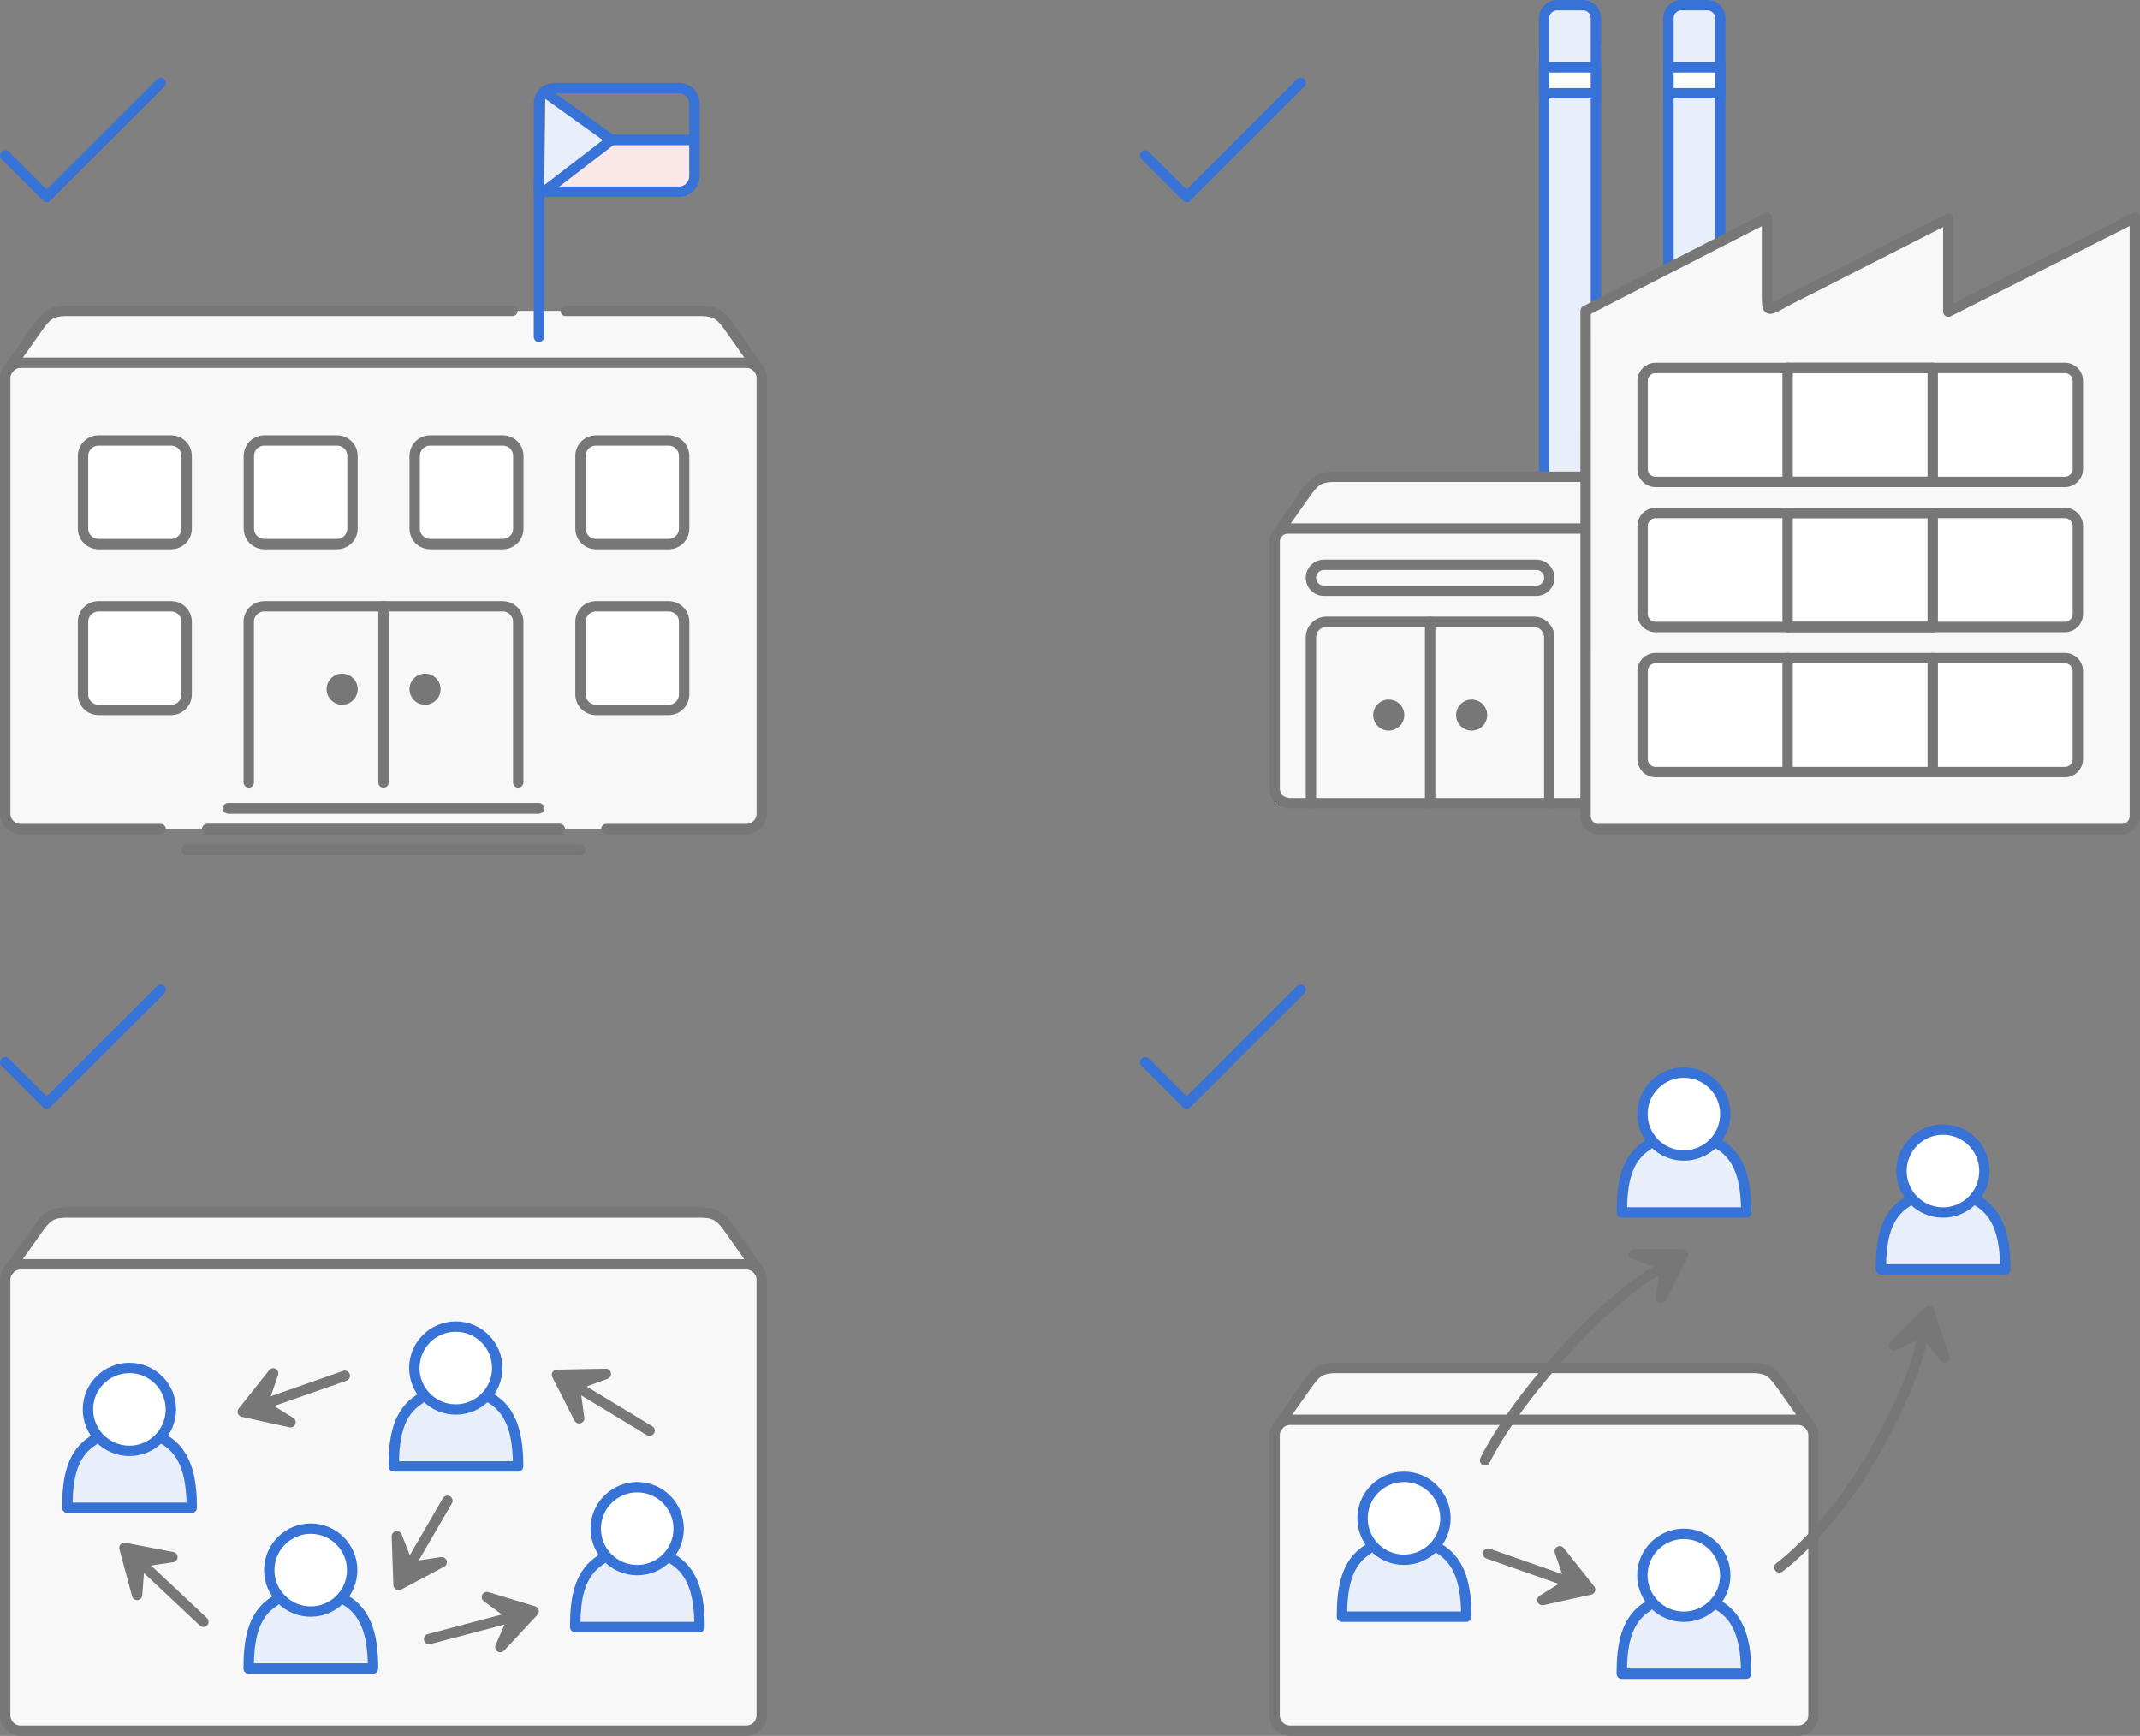 <?xml version="1.0" encoding="UTF-8" standalone="no"?>
<!-- Created with Inkscape (http://www.inkscape.org/) -->

<svg
   xmlns:dc="http://purl.org/dc/elements/1.1/"
   xmlns:cc="http://creativecommons.org/ns#"
   xmlns:rdf="http://www.w3.org/1999/02/22-rdf-syntax-ns#"
   xmlns:svg="http://www.w3.org/2000/svg"
   xmlns="http://www.w3.org/2000/svg"
   xmlns:sodipodi="http://sodipodi.sourceforge.net/DTD/sodipodi-0.dtd"
   xmlns:inkscape="http://www.inkscape.org/namespaces/inkscape"
   id="svg2"
   version="1.1"
   inkscape:version="0.91 r13725"
   xml:space="preserve"
   width="412.995"
   height="335"
   viewBox="0 0 412.995 335"
   sodipodi:docname="nasazeni.svg"><rect x="0" y="0" width="412.995" height="335" fill="#808080" stroke="none"/><defs
     id="defs6" /><sodipodi:namedview
     pagecolor="#ffffff"
     bordercolor="#666666"
     borderopacity="1"
     objecttolerance="10"
     gridtolerance="10"
     guidetolerance="10"
     inkscape:pageopacity="0"
     inkscape:pageshadow="2"
     inkscape:window-width="1920"
     inkscape:window-height="1017"
     id="namedview4"
     showgrid="false"
     inkscape:zoom="0.70447761"
     inkscape:cx="184"
     inkscape:cy="167.5"
     inkscape:window-x="1912"
     inkscape:window-y="-8"
     inkscape:window-maximized="1"
     inkscape:current-layer="g10" /><g
     id="g10"
     inkscape:groupmode="layer"
     inkscape:label="nasazeni"
     transform="matrix(1.25,0,0,-1.25,0,335)"><path
       inkscape:connector-curvature="0"
       id="path14"
       style="fill:#f8f8f8;fill-opacity:1;fill-rule:evenodd;stroke:none"
       d="m 197.476,48.148 6.551,8.653 68.738,0 7.211,-10.231 -82.5,1.578 z" /><g
       transform="matrix(1,0,0,-1,35.984,268)"
       id="g16"><path
         inkscape:connector-curvature="0"
         id="path18"
         style="fill:#f8f8f8;fill-opacity:1;fill-rule:nonzero;stroke:#777777;stroke-width:1.6;stroke-linecap:round;stroke-linejoin:round;stroke-miterlimit:4;stroke-dasharray:none;stroke-opacity:1"
         d="m 163.199,267.199 c -1.328,0 -2.398,-1.07 -2.398,-2.398 l 0,-43.199 c 0,-1.332 1.07,-2.403 2.398,-2.403 l 78.403,0 c 1.328,0 2.398,1.071 2.398,2.403 l 0,43.199 c 0,1.328 -1.07,2.398 -2.398,2.398 l -78.403,0 z" /></g><g
       transform="matrix(1,0,0,-1,35.984,268)"
       id="g20"><path
         inkscape:connector-curvature="0"
         id="path22"
         style="fill:none;stroke:#777777;stroke-width:1.6;stroke-linecap:round;stroke-linejoin:round;stroke-miterlimit:4;stroke-dasharray:none;stroke-opacity:1"
         d="m 161.285,220.195 4.235,-6 c 1.531,-2.175 2.14,-2.996 4.8,-2.996 l 64.203,0 c 2.661,0 3.266,0.821 4.801,2.996 l 4.235,6" /></g><path
       inkscape:connector-curvature="0"
       id="path24"
       style="fill:#f8f8f8;fill-opacity:1;fill-rule:evenodd;stroke:none"
       d="m 1.492,72.148 6.551,8.653 102.34,0 7.211,-10.231 -116.102,1.578 z" /><g
       transform="matrix(1,0,0,-1,0,268)"
       id="g26"><path
         inkscape:connector-curvature="0"
         id="path28"
         style="fill:#f8f8f8;fill-opacity:1;fill-rule:nonzero;stroke:#777777;stroke-width:1.6;stroke-linecap:round;stroke-linejoin:round;stroke-miterlimit:4;stroke-dasharray:none;stroke-opacity:1"
         d="m 3.199,267.199 c -1.328,0 -2.398,-1.07 -2.398,-2.398 l 0,-67.199 c 0,-1.332 1.07,-2.403 2.398,-2.403 l 112,0 c 1.332,0 2.403,1.071 2.403,2.403 l 0,67.199 c 0,1.328 -1.071,2.398 -2.403,2.398 l -112,0 z" /></g><g
       transform="matrix(1,0,0,-1,0,268)"
       id="g30"><path
         inkscape:connector-curvature="0"
         id="path32"
         style="fill:none;stroke:#777777;stroke-width:1.6;stroke-linecap:round;stroke-linejoin:round;stroke-miterlimit:4;stroke-dasharray:none;stroke-opacity:1"
         d="m 1.285,196.195 4.235,-6 c 1.531,-2.175 2.14,-2.996 4.8,-2.996 l 97.805,0 c 2.656,0 3.266,0.821 4.797,2.996 l 4.234,6" /></g><path
       inkscape:connector-curvature="0"
       id="path34"
       style="fill:#f8f8f8;fill-opacity:1;fill-rule:evenodd;stroke:none"
       d="m 1.5,211.352 6.551,8.648 102.34,0 7.211,-10.23 L 1.5,211.352 Z" /><path
       inkscape:connector-curvature="0"
       id="path36"
       style="fill:#f8f8f8;fill-opacity:1;fill-rule:evenodd;stroke:none"
       d="m 196.785,184.801 7.199,9.597 40.801,0 0,-50.398 -48,0 0,40.801" /><g
       transform="matrix(1,0,0,-1,0,268)"
       id="g38"><path
         inkscape:connector-curvature="0"
         id="path40"
         style="fill:none;stroke:#3772d6;stroke-width:1.6;stroke-linecap:round;stroke-linejoin:round;stroke-miterlimit:4;stroke-dasharray:none;stroke-opacity:1"
         d="m 83.207,28 0,24" /></g><g
       transform="matrix(1,0,0,-1,35.984,268)"
       id="g42"><path
         inkscape:connector-curvature="0"
         id="path44"
         style="fill:#e8effa;fill-opacity:1;fill-rule:nonzero;stroke:#3772d6;stroke-width:1.6;stroke-linecap:round;stroke-linejoin:round;stroke-miterlimit:4;stroke-dasharray:none;stroke-opacity:1"
         d="m 221.613,44 0,-41.199 c 0,-1.11 0.891,-2 2,-2 l 4,0 c 1.106,0 2,0.89 2,2 l 0,37.199" /></g><g
       transform="matrix(1,0,0,-1,35.984,268)"
       id="g46"><path
         inkscape:connector-curvature="0"
         id="path48"
         style="fill:#fae8e8;fill-opacity:1;fill-rule:nonzero;stroke:#9f9fa5;stroke-width:1.6;stroke-linecap:round;stroke-linejoin:round;stroke-miterlimit:4;stroke-dasharray:none;stroke-opacity:1"
         d="m 202.41,7.199 8,0 0,3.199 -8,0 0,-3.199 z" /></g><path
       inkscape:connector-curvature="0"
       id="path50"
       style="fill:#fae8e8;fill-opacity:1;fill-rule:evenodd;stroke:none"
       d="m 84.859,238.398 9.598,7.903 12.801,-0.199 -0.149,-5.801 -0.902,-1.551 -2.551,-0.398 -18.797,0.046 z" /><g
       transform="matrix(1,0,0,-1,0,268)"
       id="g52"><path
         inkscape:connector-curvature="0"
         id="path54"
         style="fill:none;stroke:#3772d6;stroke-width:1.6;stroke-linecap:round;stroke-linejoin:round;stroke-miterlimit:4;stroke-dasharray:none;stroke-opacity:1"
         d="m 85.609,13.602 19.2,0 c 1.328,0 2.398,1.07 2.398,2.398 l 0,11.199 c 0,1.332 -1.07,2.403 -2.398,2.403 l -21.602,0 0,-13.602 c 0,-1.328 1.07,-2.398 2.402,-2.398 z" /></g><g
       transform="matrix(1,0,0,-1,0,268)"
       id="g56"><path
         inkscape:connector-curvature="0"
         id="path58"
         style="fill:#f8f8f8;fill-opacity:1;fill-rule:nonzero;stroke:#777777;stroke-width:1.6;stroke-linecap:round;stroke-linejoin:round;stroke-miterlimit:4;stroke-dasharray:none;stroke-opacity:1"
         d="m 24.809,128 -21.602,0 c -1.328,0 -2.398,-1.07 -2.398,-2.398 l 0,-67.204 C 0.809,57.07 1.879,56 3.207,56 l 112,0 c 1.332,0 2.402,1.07 2.402,2.398 l 0,67.204 c 0,1.328 -1.07,2.398 -2.402,2.398 l -21.598,0" /></g><g
       transform="matrix(1,0,0,-1,35.984,268)"
       id="g60"><path
         inkscape:connector-curvature="0"
         id="path62"
         style="fill:none;stroke:#777777;stroke-width:1.6;stroke-linecap:round;stroke-linejoin:round;stroke-miterlimit:4;stroke-dasharray:none;stroke-opacity:1"
         d="m 208.41,81.602 -45.597,0 c -1.11,0 -2,0.89 -2,2 l 0,37.75 c -0.18,2.753 2.488,2.648 2.488,2.648 L 208,124" /></g><g
       transform="matrix(1,0,0,-1,35.984,268)"
       id="g64"><path
         inkscape:connector-curvature="0"
         id="path66"
         style="fill:#e8effa;fill-opacity:1;fill-rule:nonzero;stroke:#3772d6;stroke-width:1.6;stroke-linecap:round;stroke-linejoin:round;stroke-miterlimit:4;stroke-dasharray:none;stroke-opacity:1"
         d="m 202.41,73.602 0,-70.801 c 0,-1.11 0.895,-2 2,-2 l 4,0 c 1.11,0 2,0.89 2,2 l 0,70.801" /></g><g
       transform="matrix(1,0,0,-1,35.984,268)"
       id="g68"><path
         inkscape:connector-curvature="0"
         id="path70"
         style="fill:none;stroke:#777777;stroke-width:1.6;stroke-linecap:round;stroke-linejoin:round;stroke-miterlimit:4;stroke-dasharray:none;stroke-opacity:1"
         d="m 166.41,124 0,-25.602 c 0,-1.328 1.07,-2.398 2.403,-2.398 l 32,0 c 1.328,0 2.398,1.07 2.398,2.398 l 0,25.602" /></g><g
       transform="matrix(1,0,0,-1,0,268)"
       id="g72"><path
         inkscape:connector-curvature="0"
         id="path74"
         style="fill:#ffffff;fill-opacity:1;fill-rule:nonzero;stroke:#777777;stroke-width:1.6;stroke-linecap:round;stroke-linejoin:round;stroke-miterlimit:4;stroke-dasharray:none;stroke-opacity:1"
         d="m 15.223,68 11.199,0 c 1.328,0 2.398,1.07 2.398,2.398 l 0,11.204 C 28.82,82.93 27.75,84 26.422,84 L 15.223,84 C 13.891,84 12.82,82.93 12.82,81.602 l 0,-11.204 C 12.82,69.07 13.891,68 15.223,68 Z" /></g><g
       transform="matrix(1,0,0,-1,0,268)"
       id="g76"><path
         inkscape:connector-curvature="0"
         id="path78"
         style="fill:#ffffff;fill-opacity:1;fill-rule:nonzero;stroke:#777777;stroke-width:1.6;stroke-linecap:round;stroke-linejoin:round;stroke-miterlimit:4;stroke-dasharray:none;stroke-opacity:1"
         d="m 92.023,68 11.2,0 c 1.328,0 2.398,1.07 2.398,2.398 l 0,11.204 c 0,1.328 -1.07,2.398 -2.398,2.398 l -11.2,0 c -1.332,0 -2.402,-1.07 -2.402,-2.398 l 0,-11.204 C 89.621,69.07 90.691,68 92.023,68 Z" /></g><g
       transform="matrix(1,0,0,-1,0,268)"
       id="g80"><path
         inkscape:connector-curvature="0"
         id="path82"
         style="fill:#ffffff;fill-opacity:1;fill-rule:nonzero;stroke:#777777;stroke-width:1.6;stroke-linecap:round;stroke-linejoin:round;stroke-miterlimit:4;stroke-dasharray:none;stroke-opacity:1"
         d="m 40.82,68 11.203,0 c 1.329,0 2.399,1.07 2.399,2.398 l 0,11.204 C 54.422,82.93 53.352,84 52.023,84 L 40.82,84 c -1.328,0 -2.398,-1.07 -2.398,-2.398 l 0,-11.204 C 38.422,69.07 39.492,68 40.82,68 Z" /></g><g
       transform="matrix(1,0,0,-1,0,268)"
       id="g84"><path
         inkscape:connector-curvature="0"
         id="path86"
         style="fill:#ffffff;fill-opacity:1;fill-rule:nonzero;stroke:#777777;stroke-width:1.6;stroke-linecap:round;stroke-linejoin:round;stroke-miterlimit:4;stroke-dasharray:none;stroke-opacity:1"
         d="m 66.422,68 11.199,0 c 1.332,0 2.402,1.07 2.402,2.398 l 0,11.204 c 0,1.328 -1.07,2.398 -2.402,2.398 l -11.199,0 c -1.328,0 -2.399,-1.07 -2.399,-2.398 l 0,-11.204 C 64.023,69.07 65.094,68 66.422,68 Z" /></g><g
       transform="matrix(1,0,0,-1,0,268)"
       id="g88"><path
         inkscape:connector-curvature="0"
         id="path90"
         style="fill:#ffffff;fill-opacity:1;fill-rule:nonzero;stroke:#777777;stroke-width:1.6;stroke-linecap:round;stroke-linejoin:round;stroke-miterlimit:4;stroke-dasharray:none;stroke-opacity:1"
         d="m 15.223,93.602 11.199,0 c 1.328,0 2.398,1.07 2.398,2.398 l 0,11.199 c 0,1.332 -1.07,2.403 -2.398,2.403 l -11.199,0 c -1.332,0 -2.403,-1.071 -2.403,-2.403 L 12.82,96 c 0,-1.328 1.071,-2.398 2.403,-2.398 z" /></g><g
       transform="matrix(1,0,0,-1,0,268)"
       id="g92"><path
         inkscape:connector-curvature="0"
         id="path94"
         style="fill:#ffffff;fill-opacity:1;fill-rule:nonzero;stroke:#777777;stroke-width:1.6;stroke-linecap:round;stroke-linejoin:round;stroke-miterlimit:4;stroke-dasharray:none;stroke-opacity:1"
         d="m 92.023,93.602 11.2,0 c 1.328,0 2.398,1.07 2.398,2.398 l 0,11.199 c 0,1.332 -1.07,2.403 -2.398,2.403 l -11.2,0 c -1.332,0 -2.402,-1.071 -2.402,-2.403 l 0,-11.199 c 0,-1.328 1.07,-2.398 2.402,-2.398 z" /></g><path
       inkscape:connector-curvature="0"
       id="path96"
       style="fill:#777777;fill-opacity:1;fill-rule:nonzero;stroke:none"
       d="m 68.023,161.602 c 0,-1.329 -1.074,-2.403 -2.402,-2.403 -1.324,0 -2.398,1.074 -2.398,2.403 0,1.324 1.074,2.398 2.398,2.398 1.328,0 2.402,-1.074 2.402,-2.398 z" /><path
       inkscape:connector-curvature="0"
       id="path98"
       style="fill:#777777;fill-opacity:1;fill-rule:nonzero;stroke:none"
       d="m 55.223,161.602 c 0,-1.329 -1.075,-2.403 -2.403,-2.403 -1.324,0 -2.398,1.074 -2.398,2.403 0,1.324 1.074,2.398 2.398,2.398 1.328,0 2.403,-1.074 2.403,-2.398 z" /><g
       transform="matrix(1,0,0,-1,0,268)"
       id="g100"><path
         inkscape:connector-curvature="0"
         id="path102"
         style="fill:none;stroke:#777777;stroke-width:1.6;stroke-linecap:round;stroke-linejoin:round;stroke-miterlimit:4;stroke-dasharray:none;stroke-opacity:1"
         d="m 35.207,124.801 48,0" /></g><g
       transform="matrix(1,0,0,-1,0,268)"
       id="g104"><path
         inkscape:connector-curvature="0"
         id="path106"
         style="fill:none;stroke:#777777;stroke-width:1.6;stroke-linecap:round;stroke-linejoin:round;stroke-miterlimit:4;stroke-dasharray:none;stroke-opacity:1"
         d="m 32.008,128 54.398,0" /></g><g
       transform="matrix(1,0,0,-1,0,268)"
       id="g108"><path
         inkscape:connector-curvature="0"
         id="path110"
         style="fill:none;stroke:#777777;stroke-width:1.6;stroke-linecap:round;stroke-linejoin:round;stroke-miterlimit:4;stroke-dasharray:none;stroke-opacity:1"
         d="m 28.809,131.199 60.8,0" /></g><g
       transform="matrix(1,0,0,-1,0,268)"
       id="g112"><path
         inkscape:connector-curvature="0"
         id="path114"
         style="fill:none;stroke:#3772d6;stroke-width:1.6;stroke-linecap:round;stroke-linejoin:round;stroke-miterlimit:4;stroke-dasharray:none;stroke-opacity:1"
         d="M 0.809,24 7.207,30.398 24.809,12.801" /></g><g
       transform="matrix(1,0,0,-1,0,268)"
       id="g116"><path
         inkscape:connector-curvature="0"
         id="path118"
         style="fill:none;stroke:#3772d6;stroke-width:1.6;stroke-linecap:round;stroke-linejoin:round;stroke-miterlimit:4;stroke-dasharray:none;stroke-opacity:1"
         d="m 0.809,164 6.398,6.398 17.602,-17.597" /></g><g
       transform="matrix(1,0,0,-1,35.984,268)"
       id="g120"><path
         inkscape:connector-curvature="0"
         id="path122"
         style="fill:none;stroke:#3772d6;stroke-width:1.6;stroke-linecap:round;stroke-linejoin:round;stroke-miterlimit:4;stroke-dasharray:none;stroke-opacity:1"
         d="m 140.824,24 6.399,6.398 17.601,-17.597" /></g><g
       transform="matrix(1,0,0,-1,35.984,268)"
       id="g124"><path
         inkscape:connector-curvature="0"
         id="path126"
         style="fill:none;stroke:#3772d6;stroke-width:1.6;stroke-linecap:round;stroke-linejoin:round;stroke-miterlimit:4;stroke-dasharray:none;stroke-opacity:1"
         d="m 140.824,164 6.399,6.398 17.601,-17.597" /></g><g
       transform="matrix(1,-0.577,-0.577,-1,0,268)"
       id="g128"><path
         inkscape:connector-curvature="0"
         id="path130"
         style="fill:#9f9fa5;fill-opacity:1;fill-rule:evenodd;stroke:#777777;stroke-width:1.386;stroke-linecap:round;stroke-linejoin:round;stroke-miterlimit:4;stroke-dasharray:none;stroke-opacity:1"
         d="m 152.121,143.923 -0.026,8.878" /></g><g
       transform="matrix(1,-0.577,-0.577,-1,0,268)"
       id="g132"><path
         inkscape:connector-curvature="0"
         id="path134"
         style="fill:#777777;fill-opacity:1;fill-rule:evenodd;stroke:#777777;stroke-width:1.386;stroke-linecap:round;stroke-linejoin:round;stroke-miterlimit:4;stroke-dasharray:none;stroke-opacity:1"
         d="m 152.1,156.958 -3.462,-5.544 3.461,2.775 3.461,-2.767 -3.46,5.536 z" /></g><g
       transform="matrix(0.356,-1,-1,-0.356,0,268)"
       id="g136"><path
         inkscape:connector-curvature="0"
         id="path138"
         style="fill:#232d3b;fill-opacity:1;fill-rule:evenodd;stroke:#777777;stroke-width:1.507;stroke-linecap:round;stroke-linejoin:round;stroke-miterlimit:4;stroke-dasharray:none;stroke-opacity:1"
         d="M 205.333,19.863 205.28,31.075" /></g><g
       transform="matrix(0.356,-1,-1,-0.356,0,268)"
       id="g140"><path
         inkscape:connector-curvature="0"
         id="path142"
         style="fill:#777777;fill-opacity:1;fill-rule:evenodd;stroke:#777777;stroke-width:1.507;stroke-linecap:round;stroke-linejoin:round;stroke-miterlimit:4;stroke-dasharray:none;stroke-opacity:1"
         d="m 205.285,35.596 -3.768,-6.032 3.766,3.019 3.766,-3.011 -3.764,6.024 z" /></g><g
       transform="matrix(-0.931,-1,-1,0.931,0,268)"
       id="g144"><path
         inkscape:connector-curvature="0"
         id="path146"
         style="fill:#232d3b;fill-opacity:1;fill-rule:evenodd;stroke:#777777;stroke-width:1.171;stroke-linecap:round;stroke-linejoin:round;stroke-miterlimit:4;stroke-dasharray:none;stroke-opacity:1"
         d="m 118.466,-141.691 -0.04,8.709" /></g><g
       transform="matrix(-0.931,-1,-1,0.931,0,268)"
       id="g148"><path
         inkscape:connector-curvature="0"
         id="path150"
         style="fill:#777777;fill-opacity:1;fill-rule:evenodd;stroke:#777777;stroke-width:1.171;stroke-linecap:round;stroke-linejoin:round;stroke-miterlimit:4;stroke-dasharray:none;stroke-opacity:1"
         d="m 118.432,-129.468 -2.928,-4.684 2.922,2.345 2.928,-2.339 -2.922,4.678 z" /></g><g
       transform="matrix(-0.269,1,1,0.269,0,268)"
       id="g152"><path
         inkscape:connector-curvature="0"
         id="path154"
         style="fill:#232d3b;fill-opacity:1;fill-rule:evenodd;stroke:#777777;stroke-width:1.545;stroke-linecap:round;stroke-linejoin:round;stroke-miterlimit:4;stroke-dasharray:none;stroke-opacity:1"
         d="m -252.593,-1.701 -0.055,11.493" /></g><g
       transform="matrix(-0.269,1,1,0.269,0,268)"
       id="g156"><path
         inkscape:connector-curvature="0"
         id="path158"
         style="fill:#777777;fill-opacity:1;fill-rule:evenodd;stroke:#777777;stroke-width:1.545;stroke-linecap:round;stroke-linejoin:round;stroke-miterlimit:4;stroke-dasharray:none;stroke-opacity:1"
         d="m -252.64,14.427 -3.865,-6.184 3.859,3.096 3.861,-3.087 -3.855,6.175 z" /></g><g
       transform="matrix(-0.599,-1,-1,0.599,0,268)"
       id="g160"><path
         inkscape:connector-curvature="0"
         id="path162"
         style="fill:#232d3b;fill-opacity:1;fill-rule:evenodd;stroke:#777777;stroke-width:1.373;stroke-linecap:round;stroke-linejoin:round;stroke-miterlimit:4;stroke-dasharray:none;stroke-opacity:1"
         d="m 118.347,-171.179 -0.048,10.212" /></g><g
       transform="matrix(-0.599,-1,-1,0.599,0,268)"
       id="g164"><path
         inkscape:connector-curvature="0"
         id="path166"
         style="fill:#777777;fill-opacity:1;fill-rule:evenodd;stroke:#777777;stroke-width:1.373;stroke-linecap:round;stroke-linejoin:round;stroke-miterlimit:4;stroke-dasharray:none;stroke-opacity:1"
         d="m 118.306,-156.85 -3.435,-5.491 3.432,2.751 3.428,-2.744 -3.425,5.484 z" /></g><g
       transform="matrix(-1,0.577,0.577,1,35.984,268)"
       id="g168"><path
         inkscape:connector-curvature="0"
         id="path170"
         style="fill:none;stroke:#777777;stroke-width:1.386;stroke-linecap:round;stroke-linejoin:round;stroke-miterlimit:4;stroke-dasharray:none;stroke-opacity:1"
         d="m -283.862,-78.198 c 0,0 -3.307,7.433 -3.306,19.045 0,11.61 1.885,16.424 1.885,16.424" /></g><g
       transform="matrix(-1,0.577,0.577,1,35.984,268)"
       id="g172"><path
         inkscape:connector-curvature="0"
         id="path174"
         style="fill:#777777;fill-opacity:1;fill-rule:evenodd;stroke:#777777;stroke-width:1.386;stroke-linecap:round;stroke-linejoin:round;stroke-miterlimit:4;stroke-dasharray:none;stroke-opacity:1"
         d="m -284.038,-38.53 -4.906,-4.316 4.11,1.666 2.522,-3.643 -1.726,6.293 z" /></g><g
       transform="matrix(1,-0.901,0.901,1,35.984,268)"
       id="g176"><path
         inkscape:connector-curvature="0"
         id="path178"
         style="fill:none;stroke:#777777;stroke-width:1.189;stroke-linecap:round;stroke-linejoin:round;stroke-miterlimit:4;stroke-dasharray:none;stroke-opacity:1"
         d="m 218.804,-28.317 c 0,0 -1.617,5.071 -1.619,15.035 0.001,9.961 1.685,14.294 1.685,14.294" /></g><g
       transform="matrix(1,-0.901,0.901,1,35.984,268)"
       id="g180"><path
         inkscape:connector-curvature="0"
         id="path182"
         style="fill:#777777;fill-opacity:1;fill-rule:evenodd;stroke:#777777;stroke-width:1.189;stroke-linecap:round;stroke-linejoin:round;stroke-miterlimit:4;stroke-dasharray:none;stroke-opacity:1"
         d="m 219.866,4.421 -4.167,-3.753 3.491,1.472 2.165,-3.128 -1.489,5.409 z" /></g><g
       transform="matrix(-0.356,-1,1,-0.356,35.984,268)"
       id="g184"><path
         inkscape:connector-curvature="0"
         id="path186"
         style="fill:none;stroke:#777777;stroke-width:1.507;stroke-linecap:round;stroke-linejoin:round;stroke-miterlimit:4;stroke-dasharray:none;stroke-opacity:1"
         d="m 151.657,247.752 -0.052,11.212" /></g><g
       transform="matrix(-0.356,-1,1,-0.356,35.984,268)"
       id="g188"><path
         inkscape:connector-curvature="0"
         id="path190"
         style="fill:#777777;fill-opacity:1;fill-rule:evenodd;stroke:#777777;stroke-width:1.507;stroke-linecap:round;stroke-linejoin:round;stroke-miterlimit:4;stroke-dasharray:none;stroke-opacity:1"
         d="m 151.609,263.485 -3.768,-6.029 3.766,3.016 3.766,-3.007 -3.764,6.02 z" /></g><g
       transform="matrix(1,0,0,-1,35.984,268)"
       id="g192"><path
         inkscape:connector-curvature="0"
         id="path194"
         style="fill:#f8f8f8;fill-opacity:1;fill-rule:nonzero;stroke:#777777;stroke-width:1.6;stroke-linecap:round;stroke-linejoin:round;stroke-miterlimit:4;stroke-dasharray:none;stroke-opacity:1"
         d="m 236.824,33.602 -28,14.378 -0.011,78.02 c 0,1.109 0.89,2 2,2 l 80.8,0 c 1.106,0 2,-0.891 2,-2 l 0,-92.398 -28.8,14.519 0,-14.375 -25.055,12.758 c -3.008,1.648 -2.934,1.871 -2.934,-1.496 l 0,-11.406 z" /></g><path
       inkscape:connector-curvature="0"
       id="path196"
       style="fill:#777777;fill-opacity:1;fill-rule:nonzero;stroke:none"
       d="m 229.609,157.602 c 0,-1.329 -1.074,-2.403 -2.398,-2.403 -1.329,0 -2.403,1.074 -2.403,2.403 0,1.324 1.074,2.398 2.403,2.398 1.324,0 2.398,-1.074 2.398,-2.398 z" /><path
       inkscape:connector-curvature="0"
       id="path198"
       style="fill:#777777;fill-opacity:1;fill-rule:nonzero;stroke:none"
       d="m 216.808,157.602 c 0,-1.329 -1.074,-2.403 -2.398,-2.403 -1.324,0 -2.403,1.074 -2.403,2.403 0,1.324 1.079,2.398 2.403,2.398 1.324,0 2.398,-1.074 2.398,-2.398 z" /><g
       transform="matrix(1,0,0,-1,0,268)"
       id="g200"><path
         inkscape:connector-curvature="0"
         id="path202"
         style="fill:#e8effa;fill-opacity:1;fill-rule:evenodd;stroke:#3772d6;stroke-width:1.6;stroke-linecap:round;stroke-linejoin:round;stroke-miterlimit:4;stroke-dasharray:none;stroke-opacity:1"
         d="m 84.219,14.313 10.199,7.289 -10.41,8" /></g><g
       transform="matrix(1,0,0,-1,0,268)"
       id="g204"><path
         inkscape:connector-curvature="0"
         id="path206"
         style="fill:none;stroke:#777777;stroke-width:1.6;stroke-linecap:round;stroke-linejoin:round;stroke-miterlimit:4;stroke-dasharray:none;stroke-opacity:1"
         d="m 38.406,120.801 0,-24.801 c 0,-1.328 1.071,-2.398 2.403,-2.398 l 36.8,0 c 1.329,0 2.399,1.07 2.399,2.398 l 0,24.801" /></g><g
       transform="matrix(1,0,0,-1,0,268)"
       id="g208"><path
         inkscape:connector-curvature="0"
         id="path210"
         style="fill:none;stroke:#777777;stroke-width:1.6;stroke-linecap:round;stroke-linejoin:round;stroke-miterlimit:4;stroke-dasharray:none;stroke-opacity:1"
         d="m 59.207,93.602 0,27.199" /></g><g
       transform="matrix(1,0,0,-1,35.984,268)"
       id="g212"><path
         inkscape:connector-curvature="0"
         id="path214"
         style="fill:none;stroke:#777777;stroke-width:1.6;stroke-linecap:round;stroke-linejoin:round;stroke-miterlimit:4;stroke-dasharray:none;stroke-opacity:1"
         d="m 184.813,96 0,28" /></g><g
       transform="matrix(1,0,0,-1,35.984,268)"
       id="g216"><path
         inkscape:connector-curvature="0"
         id="path218"
         style="fill:#f8f8f8;fill-opacity:1;fill-rule:nonzero;stroke:#777777;stroke-width:1.6;stroke-linecap:round;stroke-linejoin:round;stroke-miterlimit:4;stroke-dasharray:none;stroke-opacity:1"
         d="m 168.41,87.199 32.801,0 c 1.109,0 2,0.895 2,2 0,1.11 -0.891,2 -2,2 l -32.801,0 c -1.105,0 -2,-0.89 -2,-2 0,-1.105 0.895,-2 2,-2 z" /></g><g
       transform="matrix(1,0,0,-1,35.984,268)"
       id="g220"><path
         inkscape:connector-curvature="0"
         id="path222"
         style="fill:#ffffff;fill-opacity:1;fill-rule:nonzero;stroke:#777777;stroke-width:1.6;stroke-linecap:round;stroke-linejoin:round;stroke-miterlimit:4;stroke-dasharray:none;stroke-opacity:1"
         d="m 219.613,56.801 63.2,0 c 1.105,0 2,0.89 2,2 l 0,13.597 c 0,1.11 -0.895,2 -2,2 l -63.2,0 c -1.109,0 -2,-0.89 -2,-2 l 0,-13.597 c 0,-1.11 0.891,-2 2,-2 z" /></g><g
       transform="matrix(1,0,0,-1,35.984,268)"
       id="g224"><path
         inkscape:connector-curvature="0"
         id="path226"
         style="fill:#ffffff;fill-opacity:1;fill-rule:nonzero;stroke:#777777;stroke-width:1.6;stroke-linecap:round;stroke-linejoin:round;stroke-miterlimit:4;stroke-dasharray:none;stroke-opacity:1"
         d="m 240.023,56.801 22.403,0 m 0,17.597 -22.403,0" /></g><g
       transform="matrix(1,0,0,-1,35.984,268)"
       id="g228"><path
         inkscape:connector-curvature="0"
         id="path230"
         style="fill:none;stroke:#777777;stroke-width:1.6;stroke-linecap:round;stroke-linejoin:round;stroke-miterlimit:4;stroke-dasharray:none;stroke-opacity:1"
         d="m 240.012,74.398 0,-17.597" /></g><g
       transform="matrix(1,0,0,-1,35.984,268)"
       id="g232"><path
         inkscape:connector-curvature="0"
         id="path234"
         style="fill:none;stroke:#777777;stroke-width:1.6;stroke-linecap:round;stroke-linejoin:round;stroke-miterlimit:4;stroke-dasharray:none;stroke-opacity:1"
         d="m 262.41,74.398 0,-17.597" /></g><g
       transform="matrix(1,0,0,-1,35.984,268)"
       id="g236"><path
         inkscape:connector-curvature="0"
         id="path238"
         style="fill:#ffffff;fill-opacity:1;fill-rule:nonzero;stroke:#777777;stroke-width:1.6;stroke-linecap:round;stroke-linejoin:round;stroke-miterlimit:4;stroke-dasharray:none;stroke-opacity:1"
         d="m 219.613,79.199 63.2,0 c 1.105,0 2,0.895 2,2 l 0,13.602 c 0,1.105 -0.895,2 -2,2 l -63.2,0 c -1.109,0 -2,-0.895 -2,-2 l 0,-13.602 c 0,-1.105 0.891,-2 2,-2 z" /></g><g
       transform="matrix(1,0,0,-1,35.984,268)"
       id="g240"><path
         inkscape:connector-curvature="0"
         id="path242"
         style="fill:#ffffff;fill-opacity:1;fill-rule:nonzero;stroke:#777777;stroke-width:1.6;stroke-linecap:round;stroke-linejoin:round;stroke-miterlimit:4;stroke-dasharray:none;stroke-opacity:1"
         d="m 240.023,79.199 22.403,0 m 0,17.602 -22.403,0" /></g><g
       transform="matrix(1,0,0,-1,35.984,268)"
       id="g244"><path
         inkscape:connector-curvature="0"
         id="path246"
         style="fill:none;stroke:#777777;stroke-width:1.6;stroke-linecap:round;stroke-linejoin:round;stroke-miterlimit:4;stroke-dasharray:none;stroke-opacity:1"
         d="m 240.012,96.801 0,-17.602" /></g><g
       transform="matrix(1,0,0,-1,35.984,268)"
       id="g248"><path
         inkscape:connector-curvature="0"
         id="path250"
         style="fill:none;stroke:#777777;stroke-width:1.6;stroke-linecap:round;stroke-linejoin:round;stroke-miterlimit:4;stroke-dasharray:none;stroke-opacity:1"
         d="m 262.41,96.801 0,-17.602" /></g><g
       transform="matrix(1,0,0,-1,35.984,268)"
       id="g252"><path
         inkscape:connector-curvature="0"
         id="path254"
         style="fill:#ffffff;fill-opacity:1;fill-rule:nonzero;stroke:#777777;stroke-width:1.6;stroke-linecap:round;stroke-linejoin:round;stroke-miterlimit:4;stroke-dasharray:none;stroke-opacity:1"
         d="m 219.613,101.602 63.2,0 c 1.105,0 2,0.89 2,2 l 0,13.597 c 0,1.11 -0.895,2 -2,2 l -63.2,0 c -1.109,0 -2,-0.89 -2,-2 l 0,-13.597 c 0,-1.11 0.891,-2 2,-2 z" /></g><g
       transform="matrix(1,0,0,-1,35.984,268)"
       id="g256"><path
         inkscape:connector-curvature="0"
         id="path258"
         style="fill:none;stroke:#777777;stroke-width:1.6;stroke-linecap:round;stroke-linejoin:round;stroke-miterlimit:4;stroke-dasharray:none;stroke-opacity:1"
         d="m 240.012,119.199 0,-17.597" /></g><g
       transform="matrix(1,0,0,-1,35.984,268)"
       id="g260"><path
         inkscape:connector-curvature="0"
         id="path262"
         style="fill:none;stroke:#777777;stroke-width:1.6;stroke-linecap:round;stroke-linejoin:round;stroke-miterlimit:4;stroke-dasharray:none;stroke-opacity:1"
         d="m 262.41,119.199 0,-17.597" /></g><g
       transform="matrix(1,0,0,-1,35.984,268)"
       id="g264"><path
         inkscape:connector-curvature="0"
         id="path266"
         style="fill:none;stroke:#777777;stroke-width:1.6;stroke-linecap:round;stroke-linejoin:round;stroke-miterlimit:4;stroke-dasharray:none;stroke-opacity:1"
         d="m 161.063,82.59 4.234,-6 c 1.531,-2.172 2.141,-2.988 4.801,-2.988 l 38.398,0" /></g><g
       transform="matrix(1,0,0,-1,0,268)"
       id="g268"><path
         inkscape:connector-curvature="0"
         id="path270"
         style="fill:none;stroke:#3772d6;stroke-width:1.6;stroke-linecap:round;stroke-linejoin:round;stroke-miterlimit:4;stroke-dasharray:none;stroke-opacity:1"
         d="m 94.418,21.602 12.801,0" /></g><g
       transform="matrix(1,0,0,-1,35.984,268)"
       id="g272"><path
         inkscape:connector-curvature="0"
         id="path274"
         style="fill:#ffffff;fill-opacity:1;fill-rule:nonzero;stroke:#3772d6;stroke-width:1.6;stroke-linecap:butt;stroke-linejoin:miter;stroke-miterlimit:4;stroke-dasharray:none;stroke-opacity:1"
         d="m 202.41,10.398 8,0 0,4 -8,0 0,-4 z" /></g><g
       transform="matrix(1,0,0,-1,35.984,268)"
       id="g276"><path
         inkscape:connector-curvature="0"
         id="path278"
         style="fill:#ffffff;fill-opacity:1;fill-rule:nonzero;stroke:#3772d6;stroke-width:1.6;stroke-linecap:butt;stroke-linejoin:miter;stroke-miterlimit:4;stroke-dasharray:none;stroke-opacity:1"
         d="m 221.613,10.398 8,0 0,4 -8,0 0,-4 z" /></g><g
       transform="matrix(1,0,0,-1,0,268)"
       id="g280"><path
         inkscape:connector-curvature="0"
         id="path282"
         style="fill:#e8effa;fill-opacity:1;fill-rule:nonzero;stroke:#3772d6;stroke-width:1.6;stroke-linecap:round;stroke-linejoin:round;stroke-miterlimit:4;stroke-dasharray:none;stroke-opacity:1"
         d="m 25.273,222.195 c 3.528,2.02 4.329,6.004 4.329,10.586 l -19.204,0 c 0,-4.441 0.657,-8.32 4.004,-10.394" /></g><g
       transform="matrix(1,0,0,-1,0,268)"
       id="g284"><path
         inkscape:connector-curvature="0"
         id="path286"
         style="fill:#ffffff;fill-opacity:1;fill-rule:nonzero;stroke:#3772d6;stroke-width:1.6;stroke-linecap:butt;stroke-linejoin:miter;stroke-miterlimit:4;stroke-dasharray:none;stroke-opacity:1"
         d="m 26.379,217.594 c 0,3.535 -2.867,6.402 -6.402,6.402 -3.532,0 -6.399,-2.867 -6.399,-6.402 0,-3.535 2.867,-6.399 6.399,-6.399 3.535,0 6.402,2.864 6.402,6.399 z" /></g><g
       transform="matrix(1,0,0,-1,0,268)"
       id="g288"><path
         inkscape:connector-curvature="0"
         id="path290"
         style="fill:#e8effa;fill-opacity:1;fill-rule:nonzero;stroke:#3772d6;stroke-width:1.6;stroke-linecap:round;stroke-linejoin:round;stroke-miterlimit:4;stroke-dasharray:none;stroke-opacity:1"
         d="m 103.676,240.605 c 3.523,2.02 4.324,6.004 4.324,10.59 l -19.199,0 c 0,-4.445 0.652,-8.324 4,-10.398" /></g><g
       transform="matrix(1,0,0,-1,0,268)"
       id="g292"><path
         inkscape:connector-curvature="0"
         id="path294"
         style="fill:#ffffff;fill-opacity:1;fill-rule:nonzero;stroke:#3772d6;stroke-width:1.6;stroke-linecap:butt;stroke-linejoin:miter;stroke-miterlimit:4;stroke-dasharray:none;stroke-opacity:1"
         d="m 104.777,236.004 c 0,3.535 -2.863,6.402 -6.398,6.402 -3.535,0 -6.402,-2.867 -6.402,-6.402 0,-3.531 2.867,-6.399 6.402,-6.399 3.535,0 6.398,2.868 6.398,6.399 z" /></g><g
       transform="matrix(1,0,0,-1,0,268)"
       id="g296"><path
         inkscape:connector-curvature="0"
         id="path298"
         style="fill:#e8effa;fill-opacity:1;fill-rule:nonzero;stroke:#3772d6;stroke-width:1.6;stroke-linecap:round;stroke-linejoin:round;stroke-miterlimit:4;stroke-dasharray:none;stroke-opacity:1"
         d="m 75.668,215.805 c 3.523,2.019 4.324,6.004 4.324,10.59 l -19.199,0 c 0,-4.442 0.652,-8.321 4,-10.395" /></g><g
       transform="matrix(1,0,0,-1,0,268)"
       id="g300"><path
         inkscape:connector-curvature="0"
         id="path302"
         style="fill:#ffffff;fill-opacity:1;fill-rule:nonzero;stroke:#3772d6;stroke-width:1.6;stroke-linecap:butt;stroke-linejoin:miter;stroke-miterlimit:4;stroke-dasharray:none;stroke-opacity:1"
         d="m 76.77,211.207 c 0,3.535 -2.864,6.398 -6.399,6.398 -3.535,0 -6.402,-2.863 -6.402,-6.398 0,-3.535 2.867,-6.402 6.402,-6.402 3.535,0 6.399,2.867 6.399,6.402 z" /></g><g
       transform="matrix(1,0,0,-1,0,268)"
       id="g304"><path
         inkscape:connector-curvature="0"
         id="path306"
         style="fill:#e8effa;fill-opacity:1;fill-rule:nonzero;stroke:#3772d6;stroke-width:1.6;stroke-linecap:round;stroke-linejoin:round;stroke-miterlimit:4;stroke-dasharray:none;stroke-opacity:1"
         d="m 53.266,247.004 c 3.527,2.023 4.328,6.008 4.328,10.59 l -19.203,0 c 0,-4.442 0.656,-8.321 4.004,-10.395" /></g><g
       transform="matrix(1,0,0,-1,0,268)"
       id="g308"><path
         inkscape:connector-curvature="0"
         id="path310"
         style="fill:#ffffff;fill-opacity:1;fill-rule:nonzero;stroke:#3772d6;stroke-width:1.6;stroke-linecap:butt;stroke-linejoin:miter;stroke-miterlimit:4;stroke-dasharray:none;stroke-opacity:1"
         d="m 54.371,242.406 c 0,3.535 -2.867,6.399 -6.402,6.399 -3.531,0 -6.399,-2.864 -6.399,-6.399 0,-3.535 2.868,-6.402 6.399,-6.402 3.535,0 6.402,2.867 6.402,6.402 z" /></g><g
       transform="matrix(1,0,0,-1,35.984,268)"
       id="g312"><path
         inkscape:connector-curvature="0"
         id="path314"
         style="fill:#e8effa;fill-opacity:1;fill-rule:nonzero;stroke:#3772d6;stroke-width:1.6;stroke-linecap:round;stroke-linejoin:round;stroke-miterlimit:4;stroke-dasharray:none;stroke-opacity:1"
         d="m 186.074,239.004 c 3.528,2.023 4.324,6.008 4.324,10.59 l -19.199,0 c 0,-4.442 0.656,-8.321 4.004,-10.395" /></g><g
       transform="matrix(1,0,0,-1,35.984,268)"
       id="g316"><path
         inkscape:connector-curvature="0"
         id="path318"
         style="fill:#ffffff;fill-opacity:1;fill-rule:nonzero;stroke:#3772d6;stroke-width:1.6;stroke-linecap:butt;stroke-linejoin:miter;stroke-miterlimit:4;stroke-dasharray:none;stroke-opacity:1"
         d="m 187.18,234.406 c 0,3.535 -2.867,6.399 -6.403,6.399 -3.535,0 -6.398,-2.864 -6.398,-6.399 0,-3.535 2.863,-6.402 6.398,-6.402 3.536,0 6.403,2.867 6.403,6.402 z" /></g><g
       transform="matrix(1,0,0,-1,35.984,268)"
       id="g320"><path
         inkscape:connector-curvature="0"
         id="path322"
         style="fill:#e8effa;fill-opacity:1;fill-rule:nonzero;stroke:#3772d6;stroke-width:1.6;stroke-linecap:round;stroke-linejoin:round;stroke-miterlimit:4;stroke-dasharray:none;stroke-opacity:1"
         d="m 229.273,247.805 c 3.528,2.019 4.329,6.004 4.329,10.59 l -19.204,0 c 0,-4.442 0.657,-8.321 4.004,-10.395" /></g><g
       transform="matrix(1,0,0,-1,35.984,268)"
       id="g324"><path
         inkscape:connector-curvature="0"
         id="path326"
         style="fill:#ffffff;fill-opacity:1;fill-rule:nonzero;stroke:#3772d6;stroke-width:1.6;stroke-linecap:butt;stroke-linejoin:miter;stroke-miterlimit:4;stroke-dasharray:none;stroke-opacity:1"
         d="m 230.379,243.207 c 0,3.535 -2.867,6.398 -6.402,6.398 -3.532,0 -6.399,-2.863 -6.399,-6.398 0,-3.535 2.867,-6.402 6.399,-6.402 3.535,0 6.402,2.867 6.402,6.402 z" /></g><g
       transform="matrix(1,0,0,-1,35.984,268)"
       id="g328"><path
         inkscape:connector-curvature="0"
         id="path330"
         style="fill:#e8effa;fill-opacity:1;fill-rule:nonzero;stroke:#3772d6;stroke-width:1.6;stroke-linecap:round;stroke-linejoin:round;stroke-miterlimit:4;stroke-dasharray:none;stroke-opacity:1"
         d="m 229.289,176.594 c 3.527,2.019 4.324,6.004 4.324,10.59 l -19.199,0 c 0,-4.446 0.652,-8.325 4.004,-10.399" /></g><g
       transform="matrix(1,0,0,-1,35.984,268)"
       id="g332"><path
         inkscape:connector-curvature="0"
         id="path334"
         style="fill:#ffffff;fill-opacity:1;fill-rule:nonzero;stroke:#3772d6;stroke-width:1.6;stroke-linecap:butt;stroke-linejoin:miter;stroke-miterlimit:4;stroke-dasharray:none;stroke-opacity:1"
         d="m 230.391,171.996 c 0,3.531 -2.864,6.399 -6.399,6.399 -3.535,0 -6.398,-2.868 -6.398,-6.399 0,-3.535 2.863,-6.402 6.398,-6.402 3.535,0 6.399,2.867 6.399,6.402 z" /></g><g
       transform="matrix(1,0,0,-1,35.984,268)"
       id="g336"><path
         inkscape:connector-curvature="0"
         id="path338"
         style="fill:#e8effa;fill-opacity:1;fill-rule:nonzero;stroke:#3772d6;stroke-width:1.6;stroke-linecap:round;stroke-linejoin:round;stroke-miterlimit:4;stroke-dasharray:none;stroke-opacity:1"
         d="m 269.289,185.395 c 3.524,2.019 4.324,6.003 4.324,10.589 l -19.199,0 c 0,-4.445 0.652,-8.324 4.004,-10.398" /></g><g
       transform="matrix(1,0,0,-1,35.984,268)"
       id="g340"><path
         inkscape:connector-curvature="0"
         id="path342"
         style="fill:#ffffff;fill-opacity:1;fill-rule:nonzero;stroke:#3772d6;stroke-width:1.6;stroke-linecap:butt;stroke-linejoin:miter;stroke-miterlimit:4;stroke-dasharray:none;stroke-opacity:1"
         d="m 270.391,180.793 c 0,3.535 -2.864,6.402 -6.399,6.402 -3.535,0 -6.402,-2.867 -6.402,-6.402 0,-3.535 2.867,-6.398 6.402,-6.398 3.535,0 6.399,2.863 6.399,6.398 z" /></g><g
       transform="matrix(1,0,0,-1,0,268)"
       id="g344"><path
         inkscape:connector-curvature="0"
         id="path346"
         style="fill:none;stroke:#777777;stroke-width:1.6;stroke-linecap:round;stroke-linejoin:round;stroke-miterlimit:4;stroke-dasharray:none;stroke-opacity:1"
         d="M 1.293,56.996 5.527,50.992 C 7.059,48.82 7.668,48 10.328,48 l 68.797,0" /></g><g
       transform="matrix(1,0,0,-1,0,268)"
       id="g348"><path
         inkscape:connector-curvature="0"
         id="path350"
         style="fill:none;stroke:#777777;stroke-width:1.6;stroke-linecap:round;stroke-linejoin:round;stroke-miterlimit:4;stroke-dasharray:none;stroke-opacity:1"
         d="M 117.164,56.996 112.93,50.992 C 111.398,48.82 110.789,48 108.133,48 l -20.801,0" /></g><g
       transform="matrix(1,0,0,-1,0,268)"
       id="g352"><path
         inkscape:connector-curvature="0"
         id="path354"
         style="fill:none;stroke:#777777;stroke-width:1.6;stroke-linecap:round;stroke-linejoin:round;stroke-miterlimit:4;stroke-dasharray:none;stroke-opacity:1"
         d="m 35.207,124.801 48,0" /></g><g
       transform="matrix(1,0,0,-1,0,268)"
       id="g356"><path
         inkscape:connector-curvature="0"
         id="path358"
         style="fill:none;stroke:#777777;stroke-width:1.6;stroke-linecap:round;stroke-linejoin:round;stroke-miterlimit:4;stroke-dasharray:none;stroke-opacity:1"
         d="m 32.008,128 54.398,0" /></g><g
       transform="matrix(1,0,0,-1,0,268)"
       id="g360"><path
         inkscape:connector-curvature="0"
         id="path362"
         style="fill:none;stroke:#777777;stroke-width:1.6;stroke-linecap:round;stroke-linejoin:round;stroke-miterlimit:4;stroke-dasharray:none;stroke-opacity:1"
         d="m 28.809,131.199 60.8,0" /></g></g></svg>